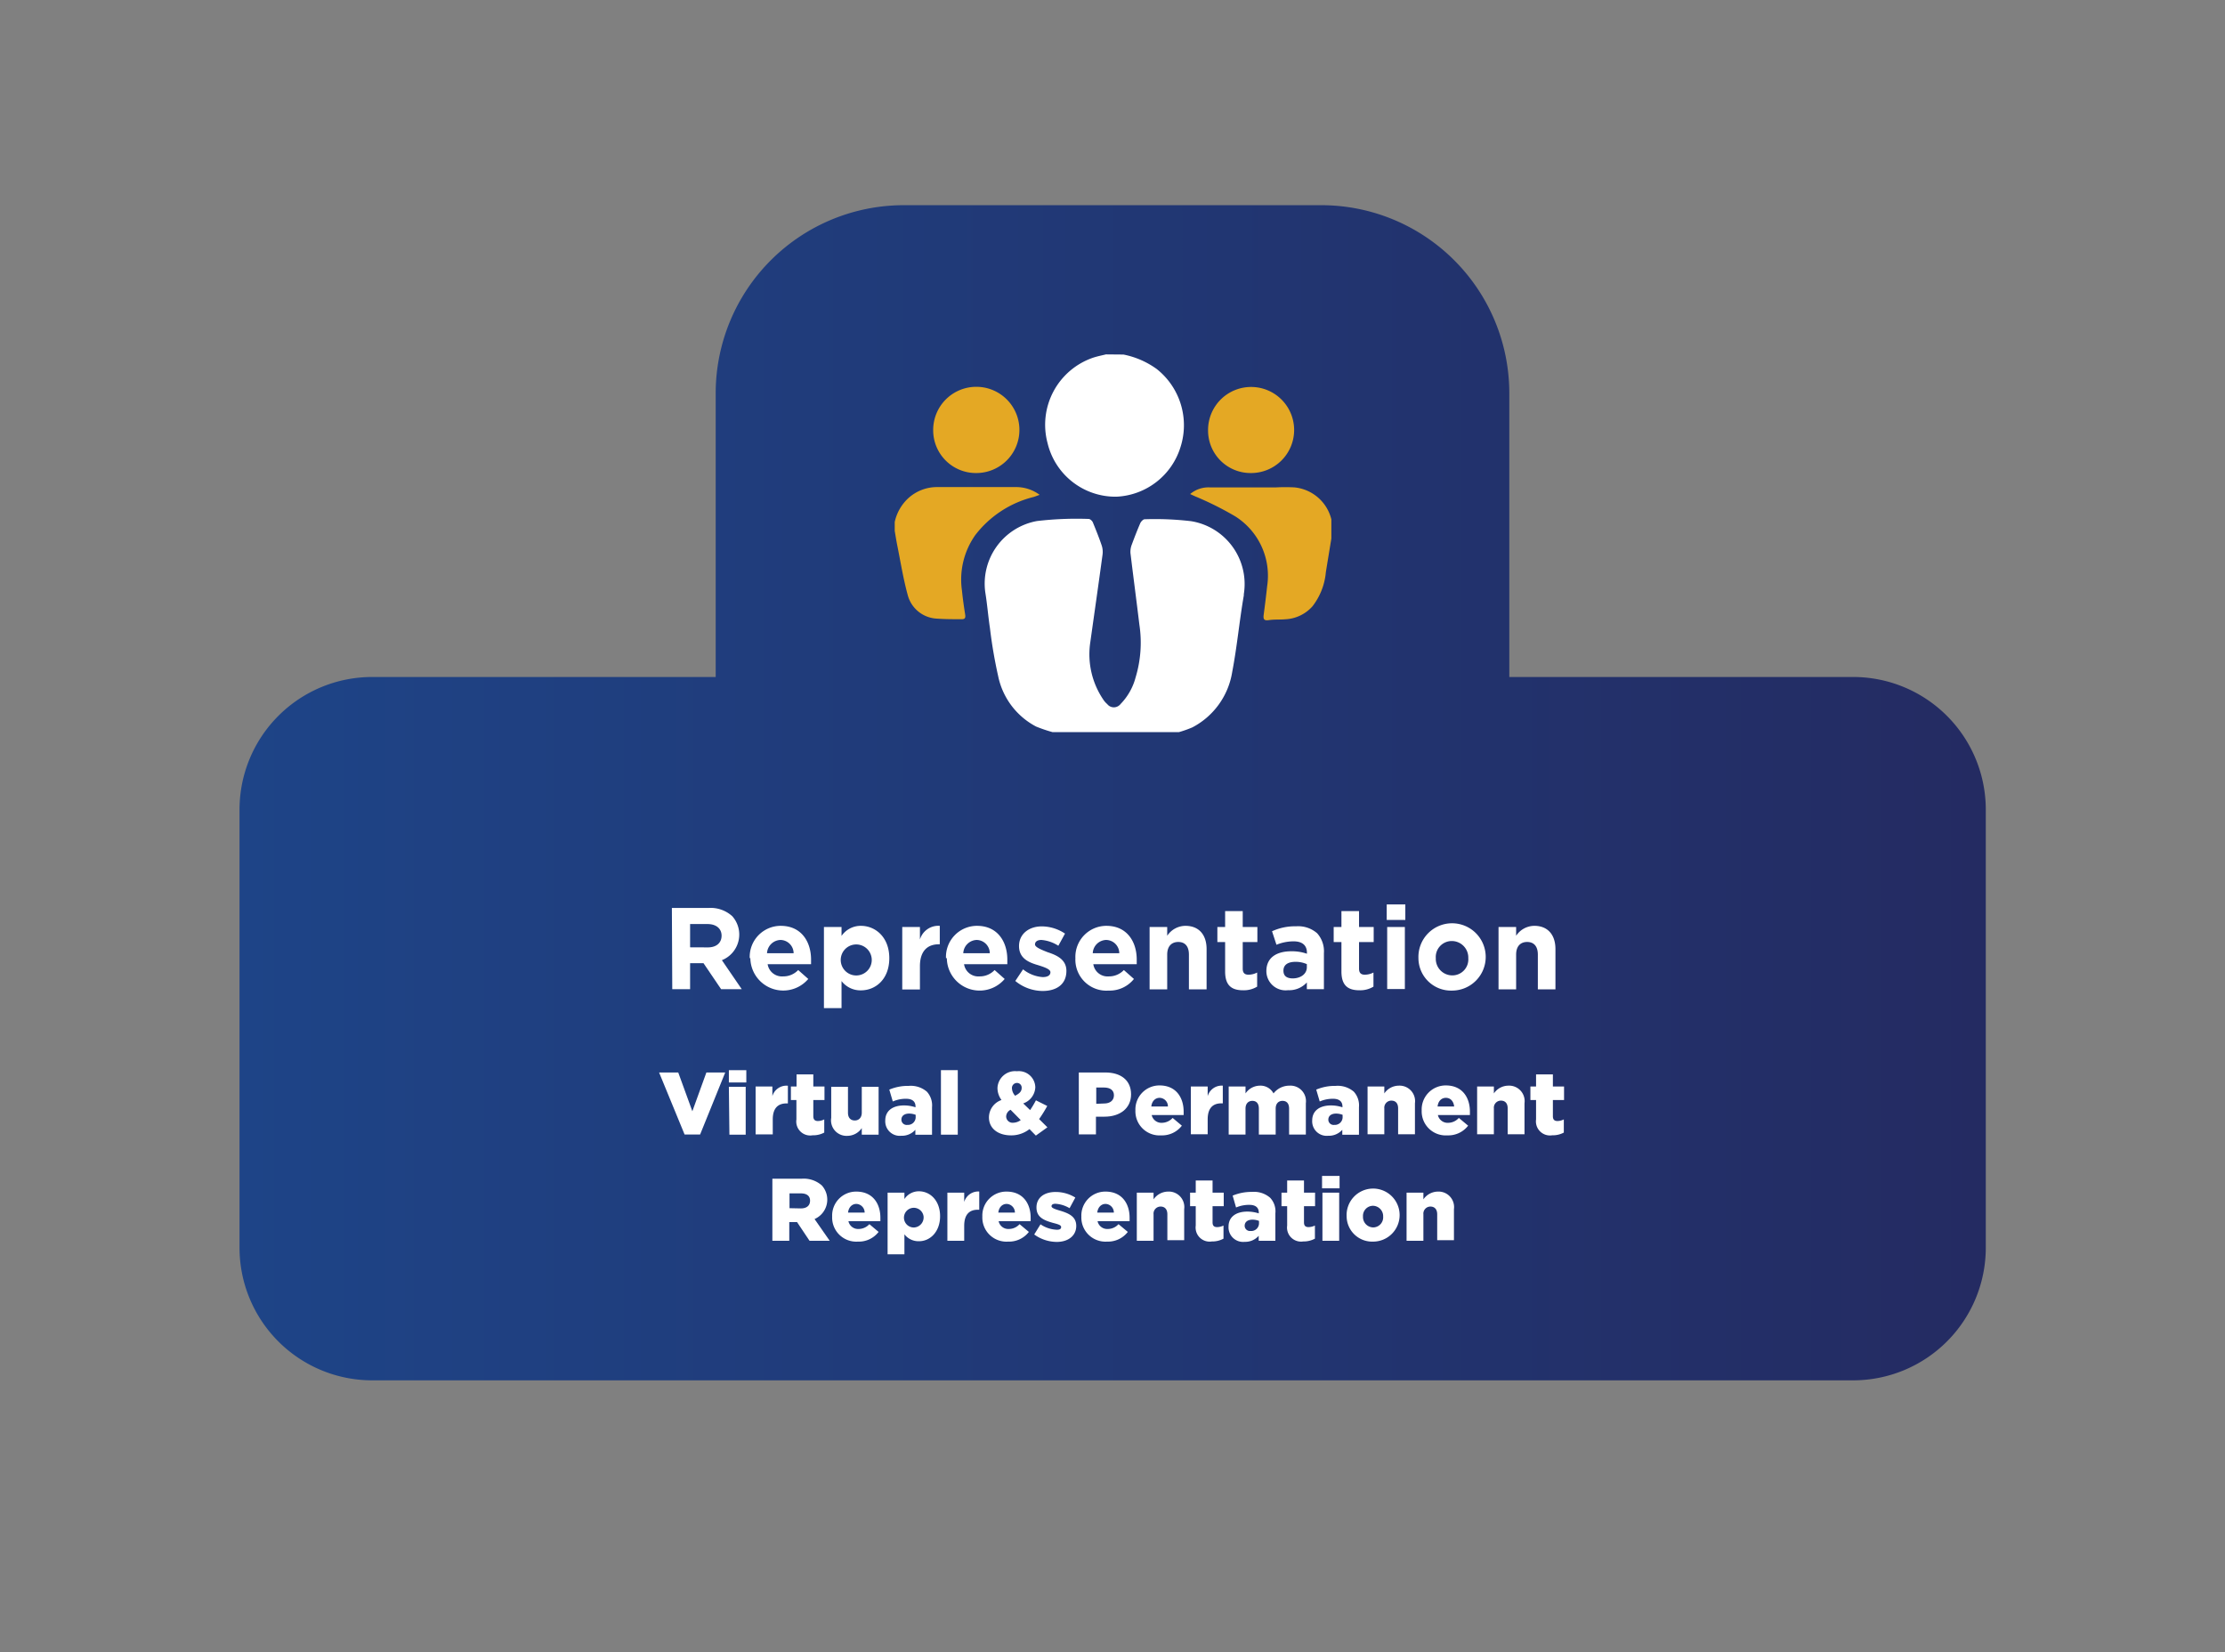<svg xmlns="http://www.w3.org/2000/svg" xmlns:xlink="http://www.w3.org/1999/xlink" id="Layer_1" data-name="Layer 1" viewBox="0 0 286.95 213.05"><rect x="0" y="0" width="286.95" height="213.05" fill="#808080" stroke="none"/><defs><style>.cls-1{fill:none;}.cls-2{fill:url(#linear-gradient);}.cls-3{isolation:isolate;}.cls-4{fill:#fff;}.cls-5{clip-path:url(#clip-path);}.cls-6{fill:#e4a824;}</style><linearGradient id="linear-gradient" x1="30.88" y1="102.21" x2="256.07" y2="102.21" gradientUnits="userSpaceOnUse"><stop offset="0" stop-color="#1e4487"/><stop offset="1" stop-color="#242b62"/></linearGradient><clipPath id="clip-path"><rect class="cls-1" x="115.25" y="45.58" width="56.45" height="48.83"/></clipPath></defs><path class="cls-2" d="M239 87.3H194.65V50.64a24.25 24.25.0 00-24.19-24.18h-54A24.26 24.26.0 0092.3 50.64V87.3H48a17.11 17.11.0 00-17.11 17.11v56.44A17.11 17.11.0 0048 178H239a17.11 17.11.0 0017.1-17.11V104.41A17.11 17.11.0 00239 87.3z"/><g class="cls-3"><path class="cls-4" d="M86.65 117.08h4.79a4.15 4.15.0 013 1.07 3.56 3.56.0 01-1.34 5.67l2.56 3.74H93l-2.27-3.35H89v3.35h-2.3zm4.64 5.09c1.12.0 1.77-.6 1.77-1.51s-.69-1.5-1.81-1.5H89v3z"/><path class="cls-4" d="M96.69 123.56a4 4 0 014-4.17c2.68.0 3.91 2.08 3.91 4.35.0.18.0.39.0.6H99a1.87 1.87.0 002 1.57 2.63 2.63.0 001.94-.82l1.3 1.15a4.24 4.24.0 01-7.47-2.68zm5.66-.64a1.72 1.72.0 00-1.69-1.71 1.8 1.8.0 00-1.74 1.71z"/><path class="cls-4" d="M106.26 119.54h2.27v1.15a3 3 0 012.5-1.3c1.87.0 3.66 1.46 3.66 4.17s-1.76 4.15-3.66 4.15a3.07 3.07.0 01-2.5-1.2V130h-2.27zm6.15 4a2 2 0 10-2 2.25A2 2 0 00112.41 123.53z"/><path class="cls-4" d="M116.36 119.54h2.28v1.61a2.48 2.48.0 012.56-1.76v2.38h-.12c-1.51.0-2.44.91-2.44 2.83v3h-2.28z"/><path class="cls-4" d="M122 123.56a4 4 0 014-4.17c2.68.0 3.91 2.08 3.91 4.35.0.18.0.39.0.6h-5.58a1.86 1.86.0 002 1.57 2.63 2.63.0 001.94-.82l1.3 1.15a4.23 4.23.0 01-7.46-2.68zm5.65-.64a1.72 1.72.0 00-1.69-1.71 1.79 1.79.0 00-1.73 1.71z"/><path class="cls-4" d="M130.94 126.5l1-1.5a4.56 4.56.0 002.53 1c.66.0 1-.24 1-.63s-.78-.66-1.66-.93c-1.12-.33-2.39-.85-2.39-2.44s1.31-2.54 2.93-2.54a5.46 5.46.0 013 .93l-.86 1.57a4.72 4.72.0 00-2.18-.75c-.55.0-.83.24-.83.58s.76.66 1.63 1c1.12.37 2.42.91 2.42 2.41.0 1.78-1.33 2.59-3.07 2.59A5.6 5.6.0 01130.94 126.5z"/><path class="cls-4" d="M138.69 123.56a4 4 0 014-4.17c2.68.0 3.91 2.08 3.91 4.35.0.18.0.39.0.6H141a1.86 1.86.0 002 1.57 2.63 2.63.0 001.94-.82l1.3 1.15a4 4 0 01-3.27 1.5A4 4 0 01138.69 123.56zm5.66-.64a1.72 1.72.0 00-1.69-1.71 1.78 1.78.0 00-1.73 1.71z"/><path class="cls-4" d="M148.26 119.54h2.27v1.13a2.85 2.85.0 012.35-1.28c1.73.0 2.73 1.14 2.73 3v5.19h-2.28v-4.48c0-1.07-.5-1.63-1.37-1.63s-1.43.56-1.43 1.63v4.48h-2.27z"/><path class="cls-4" d="M158 125.28v-3.8h-1v-1.94h1v-2.05h2.27v2.05h1.89v1.94h-1.89v3.43c0 .53.23.78.74.78a2.41 2.41.0 001.12-.28v1.82a3.3 3.3.0 01-1.8.47C158.9 127.7 158 127.14 158 125.28z"/><path class="cls-4" d="M163.32 125.23c0-1.76 1.33-2.56 3.23-2.56a5.82 5.82.0 012 .32v-.13c0-.94-.58-1.47-1.72-1.47a5.84 5.84.0 00-2.21.44l-.57-1.74a7.05 7.05.0 013.11-.64 3.71 3.71.0 012.71.9 3.48 3.48.0 01.87 2.56v4.65h-2.2v-.87a3.08 3.08.0 01-2.43 1A2.48 2.48.0 01163.32 125.23zm5.22-.5v-.4a3.53 3.53.0 00-1.45-.3c-1 0-1.57.39-1.57 1.14s.51 1 1.24 1C167.82 126.14 168.54 125.55 168.54 124.73z"/><path class="cls-4" d="M173 125.28v-3.8h-1v-1.94h1v-2.05h2.27v2.05h1.89v1.94h-1.89v3.43c0 .53.23.78.74.78a2.41 2.41.0 001.12-.28v1.82a3.3 3.3.0 01-1.8.47C173.9 127.7 173 127.14 173 125.28z"/><path class="cls-4" d="M178.84 116.63h2.4v2h-2.4zm.06 2.91h2.28v8H178.9z"/><path class="cls-4" d="M182.93 123.56a4.34 4.34.0 114.32 4.18A4.2 4.2.0 01182.93 123.56zm6.43.0a2.13 2.13.0 00-2.11-2.21 2.06 2.06.0 00-2.08 2.21 2.13 2.13.0 002.11 2.22A2.06 2.06.0 00189.36 123.56z"/><path class="cls-4" d="M193.26 119.54h2.27v1.13a2.84 2.84.0 012.35-1.28c1.72.0 2.72 1.14 2.72 3v5.19h-2.27v-4.48c0-1.07-.51-1.63-1.38-1.63s-1.42.56-1.42 1.63v4.48h-2.27z"/></g><g class="cls-3"><path class="cls-4" d="M85 138.3h2.47l1.82 5 1.81-5h2.43l-3.24 8h-2z"/><path class="cls-4" d="M94 138h2.25v1.59H94zm0 2.15h2.17v6.17H94.07z"/><path class="cls-4" d="M97.45 140.11h2.16v1.24a1.89 1.89.0 012-1.34v2.28h-.18c-1.13.0-1.77.65-1.77 2.07v1.92H97.45z"/><path class="cls-4" d="M102.71 144.36v-2.51H102v-1.74h.73v-1.56h2.16v1.56h1.44v1.74h-1.44v2.09c0 .43.2.62.59.62a1.82 1.82.0 00.82-.21v1.7a3 3 0 01-1.5.35A1.8 1.8.0 01102.71 144.36z"/><path class="cls-4" d="M107.2 144.15v-4h2.16v3.34c0 .67.36 1 .88 1s.9-.37.9-1v-3.34h2.17v6.17h-2.17v-.85a2.25 2.25.0 01-1.84 1A2 2 0 01107.2 144.15z"/><path class="cls-4" d="M114.17 144.49c0-1.28 1-1.94 2.41-1.94a4.68 4.68.0 011.49.24v-.1c0-.64-.4-1-1.23-1a4.23 4.23.0 00-1.7.35l-.45-1.53a6.14 6.14.0 012.5-.48 3.18 3.18.0 012.35.75 2.62 2.62.0 01.66 2v3.55h-2.15v-.64a2.3 2.3.0 01-1.81.77A1.87 1.87.0 01114.17 144.49zm3.92-.45v-.28a2.33 2.33.0 00-.84-.16c-.63.0-1 .31-1 .78a.68.68.0 00.77.68A1 1 0 00118.09 144z"/><path class="cls-4" d="M121.35 138h2.17v8.32h-2.17z"/><path class="cls-4" d="M132.77 145.6a3.78 3.78.0 01-2.38.81c-1.62.0-2.85-.85-2.85-2.32a2.39 2.39.0 011.62-2.24 2.62 2.62.0 01-.52-1.55 2.27 2.27.0 012.51-2.16 2.13 2.13.0 012.37 2.07 2.31 2.31.0 01-1.56 2.08l.89.86a12.33 12.33.0 00.75-1.26l1.46.73a17.33 17.33.0 01-1.05 1.69l1.07 1.06-1.49 1.07zm-1.13-1.16-1.31-1.33a1 1 0 00-.57.89.83.83.0 00.93.78A1.72 1.72.0 00131.64 144.44zm.12-4.15a.6.6.0 00-.61-.64.65.65.0 00-.64.73 1.49 1.49.0 00.41.92C131.49 141 131.76 140.74 131.76 140.29z"/><path class="cls-4" d="M139.13 138.3h3.42c2 0 3.32 1 3.32 2.82s-1.45 2.88-3.43 2.88h-1.1v2.28h-2.21zm3.26 4c.79.0 1.27-.41 1.27-1.06s-.48-1-1.28-1h-1v2.1z"/><path class="cls-4" d="M146.43 143.2a3.1 3.1.0 013.11-3.23c2.13.0 3.11 1.56 3.11 3.38.0.13.0.29.0.44h-4.12a1.28 1.28.0 001.33 1 1.89 1.89.0 001.37-.63l1.19 1a3.21 3.21.0 01-2.67 1.25A3.11 3.11.0 01146.43 143.2zm4.19-.51a1.09 1.09.0 00-1.07-1.12c-.57.0-1 .44-1.07 1.12z"/><path class="cls-4" d="M153.58 140.11h2.17v1.24A1.88 1.88.0 01157.7 140v2.28h-.19c-1.12.0-1.76.65-1.76 2.07v1.92h-2.17z"/><path class="cls-4" d="M158.46 140.11h2.17V141a2.27 2.27.0 011.83-1 1.9 1.9.0 011.78 1 2.59 2.59.0 012.06-1 2 2 0 012.11 2.26v4.05h-2.16v-3.35c0-.68-.33-1-.85-1s-.88.35-.88 1v3.35h-2.17v-3.35c0-.68-.33-1-.84-1s-.88.35-.88 1v3.35h-2.17z"/><path class="cls-4" d="M169.23 144.49c0-1.28 1-1.94 2.41-1.94a4.68 4.68.0 011.49.24v-.1c0-.64-.4-1-1.23-1a4.27 4.27.0 00-1.7.35l-.45-1.53a6.14 6.14.0 012.5-.48 3.18 3.18.0 012.35.75 2.62 2.62.0 01.66 2v3.55h-2.15v-.64a2.3 2.3.0 01-1.81.77A1.87 1.87.0 01169.23 144.49zm3.92-.45v-.28a2.33 2.33.0 00-.84-.16c-.63.0-1 .31-1 .78a.68.68.0 00.77.68A1 1 0 00173.15 144z"/><path class="cls-4" d="M176.37 140.11h2.16V141a2.28 2.28.0 011.85-1 2 2 0 012.1 2.27v4h-2.17v-3.34c0-.68-.35-1-.87-1a.91.91.0 00-.91 1v3.34h-2.16z"/><path class="cls-4" d="M183.35 143.2a3.1 3.1.0 013.11-3.23c2.13.0 3.11 1.56 3.11 3.38.0.13.0.29.0.44h-4.13a1.28 1.28.0 001.34 1 1.86 1.86.0 001.36-.63l1.2 1a3.23 3.23.0 01-2.68 1.25A3.1 3.1.0 01183.35 143.2zm4.19-.51c-.08-.69-.48-1.12-1.07-1.12s-1 .44-1.07 1.12z"/><path class="cls-4" d="M190.5 140.11h2.16V141a2.28 2.28.0 011.85-1 2 2 0 012.1 2.27v4h-2.17v-3.34c0-.68-.35-1-.87-1a.91.91.0 00-.91 1v3.34H190.5z"/><path class="cls-4" d="M198.1 144.36v-2.51h-.73v-1.74h.73v-1.56h2.17v1.56h1.44v1.74h-1.44v2.09c0 .43.19.62.59.62a1.82 1.82.0 00.82-.21v1.7a3 3 0 01-1.5.35A1.81 1.81.0 01198.1 144.36z"/><path class="cls-4" d="M99.61 152h3.77a3.52 3.52.0 012.6.86 2.73 2.73.0 01-.93 4.34L107 160H104.4l-1.61-2.41h-1V160H99.61zm3.67 3.83c.75.0 1.19-.36 1.19-1s-.46-.94-1.2-.94h-1.45v1.91z"/><path class="cls-4" d="M107.32 156.88a3.09 3.09.0 013.11-3.22c2.13.0 3.11 1.56 3.11 3.37.0.14.0.3.0.45h-4.12a1.27 1.27.0 001.33 1 1.88 1.88.0 001.37-.62l1.19 1a3.22 3.22.0 01-2.68 1.25A3.11 3.11.0 01107.32 156.88zm4.19-.51a1.11 1.11.0 00-1.07-1.12c-.57.0-1 .45-1.07 1.12z"/><path class="cls-4" d="M114.47 153.8h2.17v.82a2.23 2.23.0 011.86-1c1.48.0 2.74 1.22 2.74 3.21s-1.26 3.23-2.72 3.23a2.29 2.29.0 01-1.88-.89v2.58h-2.17zm4.64 3.06a1.27 1.27.0 10-1.27 1.43A1.3 1.3.0 00119.11 156.86z"/><path class="cls-4" d="M122.18 153.8h2.17V155a1.89 1.89.0 011.94-1.35V156h-.18c-1.13.0-1.76.65-1.76 2.08V160h-2.17z"/><path class="cls-4" d="M126.69 156.88a3.09 3.09.0 013.12-3.22c2.13.0 3.11 1.56 3.11 3.37.0.14.0.3.0.45h-4.13a1.27 1.27.0 001.33 1 1.85 1.85.0 001.37-.62l1.2 1a3.23 3.23.0 01-2.68 1.25A3.11 3.11.0 01126.69 156.88zm4.2-.51a1.11 1.11.0 00-1.07-1.12c-.57.0-1 .45-1.07 1.12z"/><path class="cls-4" d="M133.38 159.19l.81-1.31a4 4 0 002.12.7c.37.0.54-.11.54-.35s-.34-.35-1-.52c-1.22-.34-2.18-.73-2.18-2s1-2 2.47-2a4.79 4.79.0 012.54.72l-.74 1.37a4.08 4.08.0 00-1.82-.57c-.34.0-.51.12-.51.32s.36.35 1 .54c1.22.36 2.19.77 2.19 2s-1 2.06-2.52 2.06A5 5 0 01133.38 159.19z"/><path class="cls-4" d="M139.46 156.88a3.09 3.09.0 013.11-3.22c2.13.0 3.11 1.56 3.11 3.37.0.14.0.3.0.45h-4.13a1.27 1.27.0 001.34 1 1.85 1.85.0 001.36-.62l1.2 1a3.23 3.23.0 01-2.68 1.25A3.11 3.11.0 01139.46 156.88zm4.19-.51a1.11 1.11.0 00-1.07-1.12c-.57.0-1 .45-1.07 1.12z"/><path class="cls-4" d="M146.61 153.8h2.16v.86a2.3 2.3.0 011.85-1 2 2 0 012.1 2.27v4h-2.17v-3.34c0-.67-.35-1-.87-1a.91.91.0 00-.91 1V160h-2.16z"/><path class="cls-4" d="M154.21 158.05v-2.51h-.73V153.8h.73v-1.57h2.17v1.57h1.44v1.74h-1.44v2.09c0 .43.19.61.59.61a1.94 1.94.0 00.82-.2v1.69a3 3 0 01-1.5.36A1.81 1.81.0 01154.21 158.05z"/><path class="cls-4" d="M158.44 158.17c0-1.27 1-1.93 2.42-1.93a4.89 4.89.0 011.48.23v-.1c0-.64-.4-1-1.23-1a4.3 4.3.0 00-1.7.34l-.44-1.53a6.32 6.32.0 012.5-.48 3.16 3.16.0 012.34.76 2.55 2.55.0 01.67 2V160h-2.15v-.64a2.31 2.31.0 01-1.81.78A1.88 1.88.0 01158.44 158.17zm3.93-.44v-.29a2.34 2.34.0 00-.85-.16c-.62.0-1 .31-1 .79a.68.68.0 00.76.67A1 1 0 00162.37 157.73z"/><path class="cls-4" d="M166 158.05v-2.51h-.73V153.8H166v-1.57h2.17v1.57h1.43v1.74h-1.43v2.09c0 .43.19.61.59.61a2 2 0 00.82-.2v1.69a3.06 3.06.0 01-1.51.36A1.81 1.81.0 01166 158.05z"/><path class="cls-4" d="M170.5 151.64h2.26v1.6H170.5zm.05 2.16h2.16V160h-2.16z"/><path class="cls-4" d="M173.67 156.88a3.42 3.42.0 113.4 3.23A3.29 3.29.0 01173.67 156.88zm4.71.0a1.34 1.34.0 00-1.31-1.39 1.3 1.3.0 00-1.29 1.39 1.34 1.34.0 001.31 1.4A1.3 1.3.0 00178.38 156.88z"/><path class="cls-4" d="M181.4 153.8h2.17v.86a2.3 2.3.0 011.85-1 2 2 0 012.09 2.27v4h-2.16v-3.34c0-.67-.36-1-.87-1a.91.91.0 00-.91 1V160H181.4z"/></g><g id="Group_1722" data-name="Group 1722"><g id="Group_1721" data-name="Group 1721"><g class="cls-5"><g id="Group_1720" data-name="Group 1720"><g id="Group_1719" data-name="Group 1719"><path id="Path_6788" data-name="Path 6788" class="cls-4" d="M136.28 94.55a18.76 18.76.0 01-2.66-.86 9.5 9.5.0 01-4.89-6.5A61.65 61.65.0 01127.67 81c-.23-1.53-.35-3.08-.6-4.61a8.2 8.2.0 016.67-9.2 43.53 43.53.0 016.67-.27c.18.0.45.25.53.44.41 1 .81 2 1.15 3a2.71 2.71.0 01.1 1.17c-.52 3.84-1.07 7.67-1.61 11.51a10.41 10.41.0 001.67 7.12 2.79 2.79.0 00.55.64 1.08 1.08.0 001.53.17 1 1 0 00.2-.2 7.74 7.74.0 001.92-3.4 15.48 15.48.0 00.49-6.83c-.37-3.08-.78-6.15-1.15-9.23a2.58 2.58.0 01.18-1.1c.34-.92.7-1.85 1.09-2.75.1-.21.37-.5.56-.5a39.71 39.71.0 016 .25 8.21 8.21.0 016.79 9.41v.16c-.57 3.28-.87 6.62-1.5 9.89a9.79 9.79.0 01-5.14 7.13 14.79 14.79.0 01-2.33.77z"/><path id="Path_6789" data-name="Path 6789" class="cls-4" d="M144.89 45.72a10.92 10.92.0 014.28 1.86 9.24 9.24.0 013.08 10.06A9.08 9.08.0 01144 64.05a9 9 0 01-8.9-6.91 9.14 9.14.0 015.83-11c.56-.19 1.13-.3 1.7-.44z"/><path id="Path_6790" data-name="Path 6790" class="cls-6" d="M115.39 67.31a5.86 5.86.0 011.8-3.11 5.51 5.51.0 013.53-1.39q5.19.0 10.36.0a5.09 5.09.0 013 1c-.34.12-.56.21-.79.28A13.58 13.58.0 00125.78 69a9.94 9.94.0 00-1.72 7.15c.1 1 .24 2 .41 3.07.07.44.0.64-.47.63-1.08.0-2.17.0-3.23-.08a4.08 4.08.0 01-3.72-3.1c-.58-2.12-.92-4.31-1.36-6.47-.11-.57-.2-1.15-.3-1.73z"/><path id="Path_6791" data-name="Path 6791" class="cls-6" d="M171.84 68.58c-.28 1.74-.57 3.47-.85 5.21a8.38 8.38.0 01-1.72 4.39 5 5 0 01-3.53 1.68c-.7.06-1.41.0-2.11.11s-.72-.23-.65-.75c.16-1.21.31-2.42.44-3.63a9.05 9.05.0 00-4.11-9A42.11 42.11.0 00154.12 64l-.63-.29a3.66 3.66.0 012.51-.86c2.87.0 5.74.0 8.6.0a22.65 22.65.0 012.33.0 5.45 5.45.0 014.76 4.08q.08.21.15.39z"/><path id="Path_6792" data-name="Path 6792" class="cls-6" d="M125.87 61a5.51 5.51.0 01-5.52-5.5v-.08A5.56 5.56.0 11125.87 61z"/><path id="Path_6793" data-name="Path 6793" class="cls-6" d="M161.27 61a5.48 5.48.0 01-5.47-5.5V55.4A5.55 5.55.0 11161.29 61z"/></g></g></g></g></g></svg>